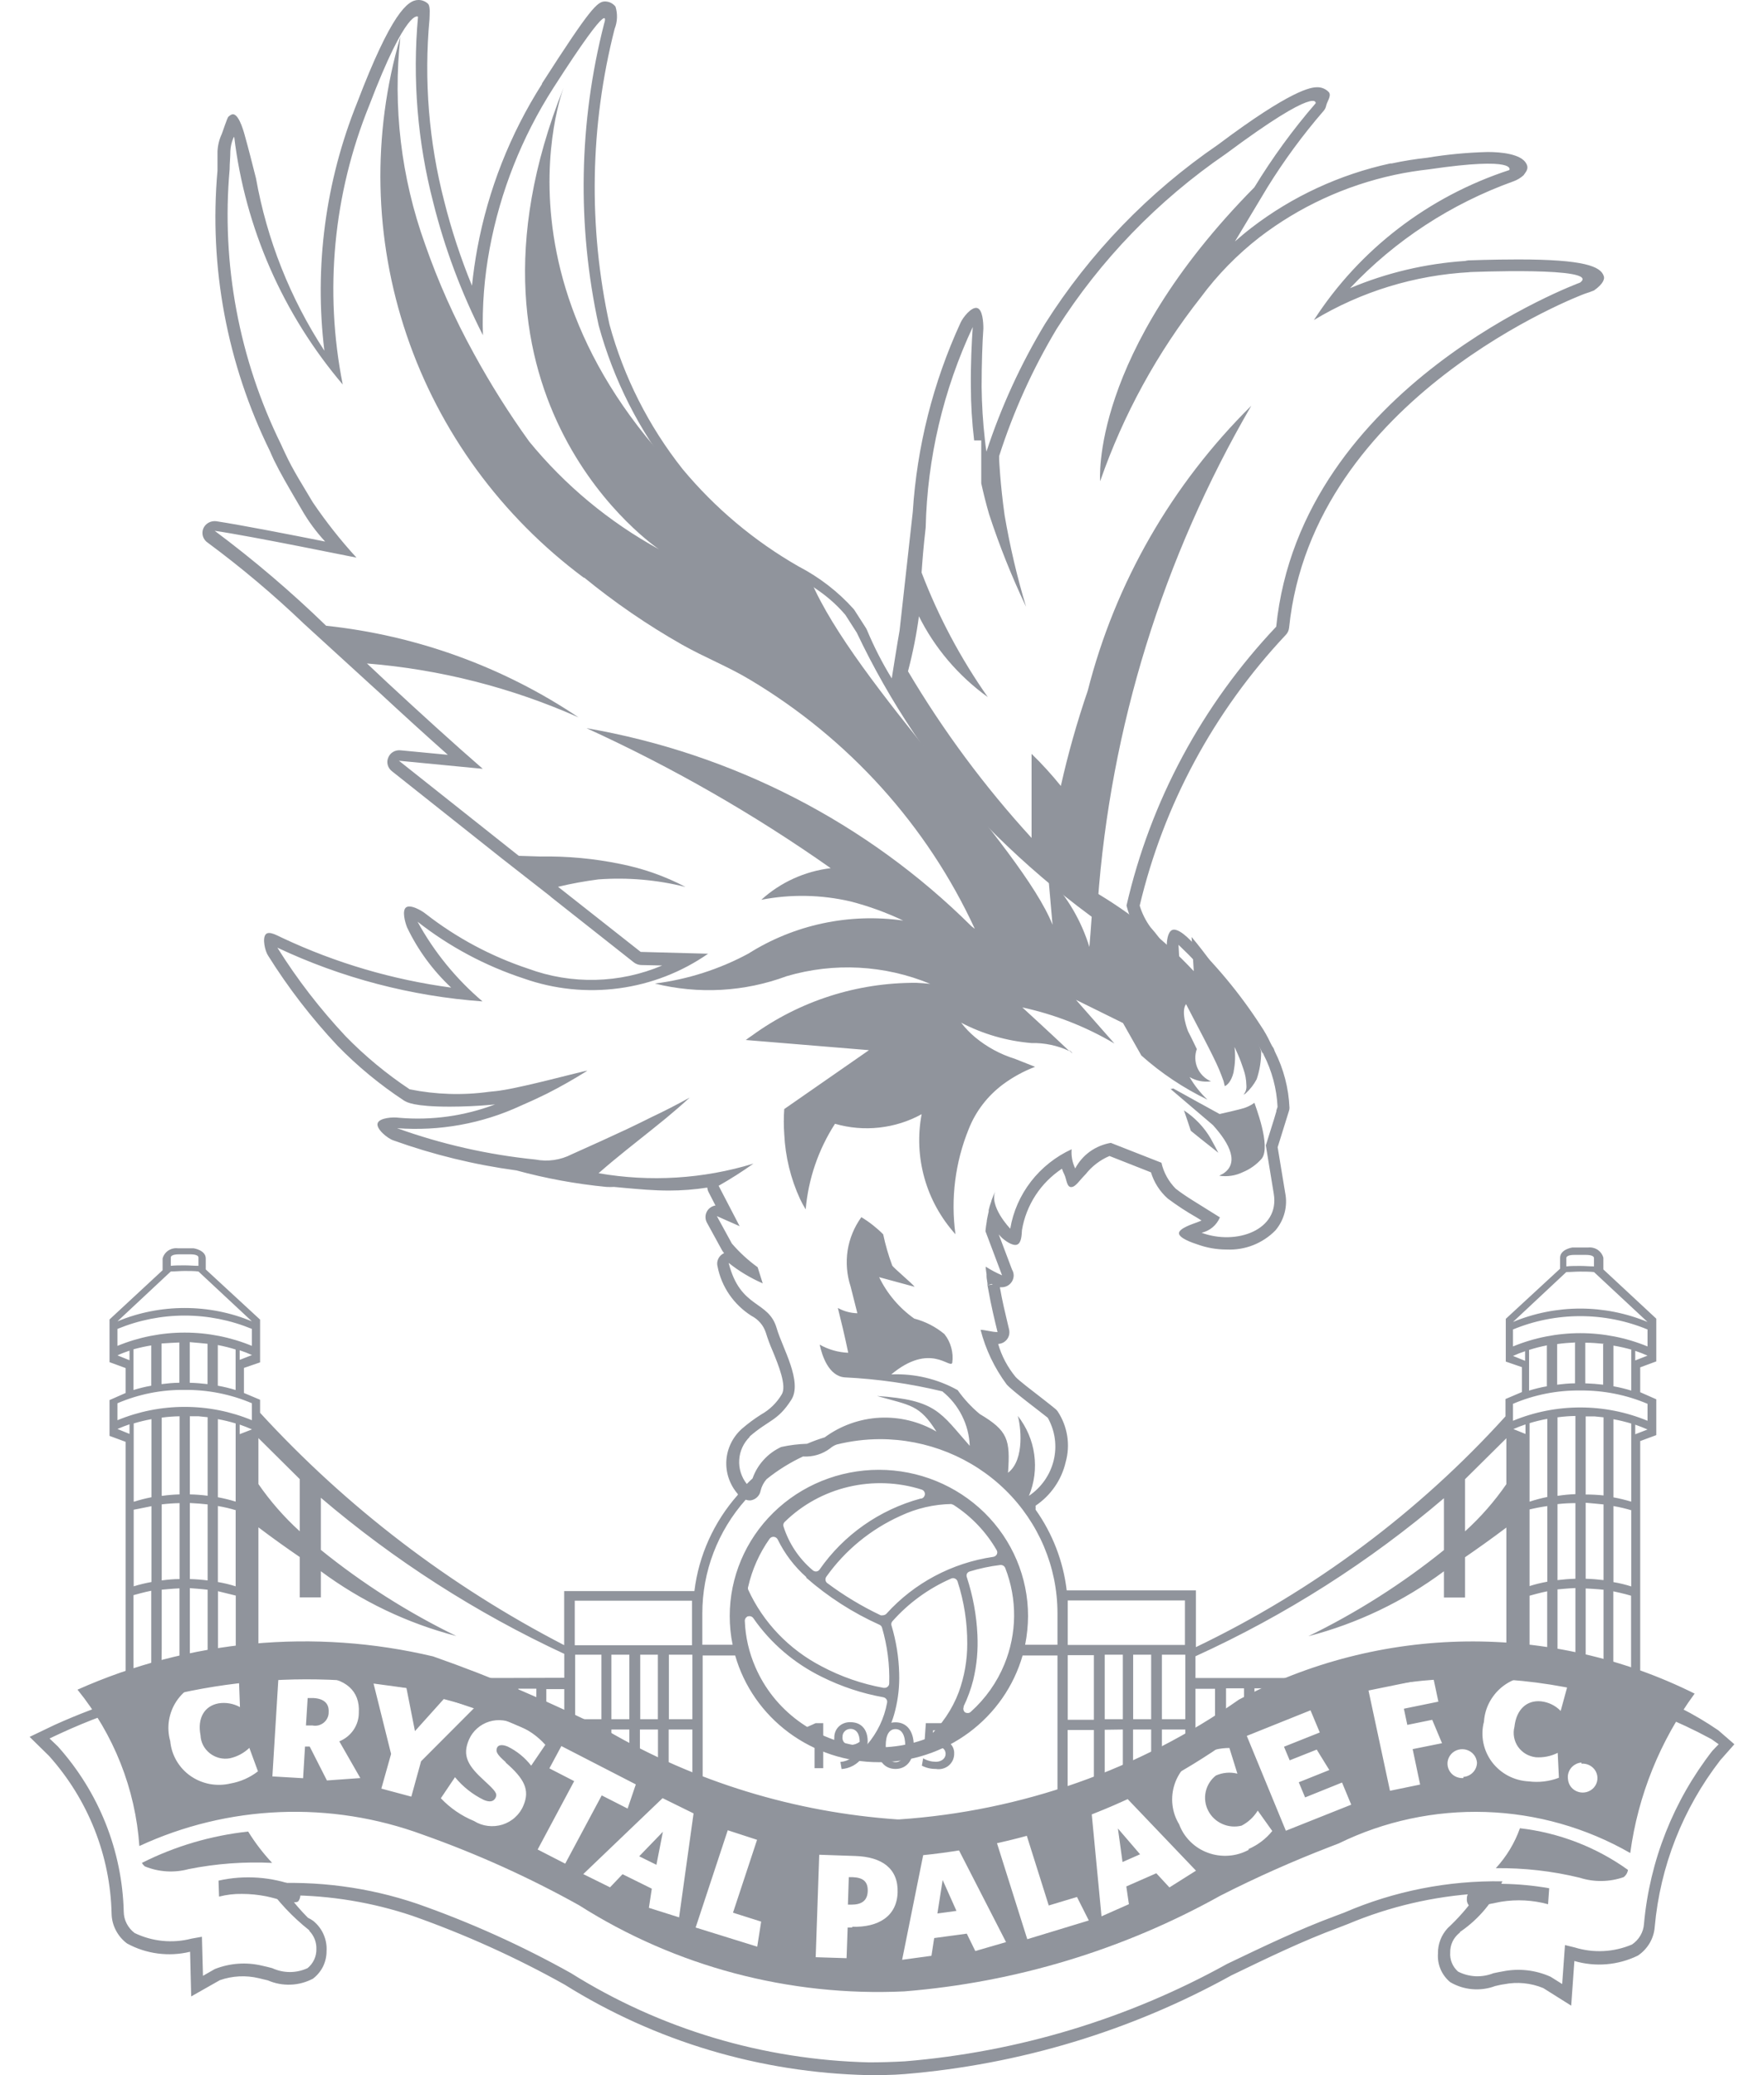 <svg width="34" height="40" viewBox="0 0 34 40" fill="none" xmlns="http://www.w3.org/2000/svg">
<path d="M16.345 33.766C16.42 33.766 16.494 33.745 16.557 33.703C16.528 33.775 16.479 33.838 16.416 33.884C16.352 33.93 16.276 33.957 16.198 33.963L16.221 34.1C16.358 34.09 16.486 34.029 16.579 33.93C16.673 33.831 16.724 33.701 16.724 33.566C16.724 33.325 16.589 33.197 16.395 33.197C16.354 33.195 16.313 33.201 16.274 33.215C16.235 33.229 16.2 33.25 16.17 33.278C16.14 33.306 16.117 33.34 16.102 33.378C16.087 33.416 16.079 33.456 16.081 33.496C16.076 33.532 16.08 33.568 16.092 33.602C16.103 33.635 16.123 33.666 16.148 33.692C16.173 33.718 16.204 33.738 16.238 33.75C16.272 33.763 16.308 33.769 16.345 33.766ZM16.393 33.326C16.499 33.326 16.57 33.415 16.57 33.574C16.52 33.614 16.458 33.635 16.393 33.635C16.372 33.637 16.351 33.635 16.331 33.629C16.311 33.622 16.293 33.611 16.279 33.596C16.264 33.582 16.252 33.564 16.245 33.544C16.239 33.525 16.236 33.504 16.239 33.483C16.238 33.463 16.241 33.442 16.248 33.423C16.255 33.404 16.267 33.386 16.281 33.372C16.296 33.357 16.313 33.345 16.333 33.337C16.352 33.33 16.372 33.326 16.393 33.326Z" fill="#90949C"/>
<path d="M15.7 33.377V34.083H15.867V33.216H15.72L15.501 33.314L15.52 33.443L15.7 33.377Z" fill="#90949C"/>
<path d="M17.26 34.098C17.469 34.098 17.612 33.938 17.612 33.648C17.612 33.358 17.469 33.199 17.26 33.199C17.051 33.199 16.908 33.362 16.908 33.648C16.908 33.934 17.047 34.098 17.26 34.098ZM17.26 33.33C17.379 33.33 17.448 33.443 17.448 33.648C17.448 33.853 17.384 33.967 17.26 33.967C17.136 33.967 17.072 33.855 17.072 33.648C17.072 33.441 17.14 33.33 17.26 33.33Z" fill="#90949C"/>
<path d="M18.391 33.801C18.393 33.764 18.386 33.727 18.372 33.693C18.358 33.659 18.336 33.629 18.309 33.604C18.281 33.579 18.248 33.56 18.212 33.549C18.176 33.538 18.139 33.534 18.102 33.539C18.057 33.538 18.011 33.544 17.968 33.555L17.985 33.354H18.361L18.339 33.216H17.845L17.813 33.672L17.926 33.696C17.97 33.678 18.017 33.669 18.064 33.67C18.168 33.67 18.226 33.724 18.226 33.809C18.226 33.893 18.149 33.96 18.038 33.96C17.951 33.959 17.867 33.937 17.793 33.893L17.768 34.035C17.851 34.078 17.943 34.099 18.036 34.098C18.08 34.106 18.125 34.104 18.168 34.093C18.211 34.082 18.252 34.061 18.286 34.033C18.32 34.004 18.346 33.969 18.365 33.929C18.383 33.889 18.392 33.845 18.391 33.801Z" fill="#90949C"/>
<path d="M23.911 21.378C23.882 21.387 23.682 21.435 23.507 21.474L23.32 21.371L23.146 21.275L23.117 21.26L22.727 21.044L22.613 20.981L22.583 20.99H22.56L22.571 20.999L22.613 21.035L23.379 21.688C23.712 22.057 23.888 22.427 23.568 22.628L23.539 22.642L23.5 22.663C23.655 22.687 23.815 22.663 23.956 22.594C24.096 22.536 24.22 22.447 24.319 22.334C24.507 22.092 24.181 21.284 24.179 21.258C24.099 21.315 24.008 21.356 23.911 21.378Z" fill="#90949C"/>
<path d="M22.82 21.404L22.89 21.609L22.903 21.648L22.952 21.797L23.151 21.958L23.428 22.177L23.483 22.221C23.483 22.221 23.359 21.985 23.336 21.947C23.209 21.729 23.032 21.544 22.82 21.404Z" fill="#90949C"/>
<path d="M20.602 20.241L20.668 20.305C20.668 20.305 20.658 20.27 20.602 20.241Z" fill="#90949C"/>
<path d="M15.529 23.312C15.58 22.726 15.773 22.16 16.094 21.662C16.371 21.742 16.661 21.767 16.948 21.735C17.235 21.703 17.513 21.616 17.764 21.477C17.687 21.886 17.705 22.307 17.818 22.708C17.93 23.11 18.136 23.48 18.416 23.792C18.322 23.105 18.41 22.406 18.672 21.762C18.806 21.422 19.035 21.124 19.331 20.903C19.52 20.763 19.729 20.648 19.951 20.564L19.559 20.409C19.279 20.322 19.02 20.181 18.796 19.995C18.695 19.911 18.604 19.816 18.525 19.713C18.945 19.933 19.406 20.066 19.881 20.106C20.133 20.1 20.382 20.153 20.609 20.259C20.317 19.98 19.705 19.419 19.705 19.419C20.331 19.555 20.931 19.79 21.48 20.115L20.739 19.273L21.645 19.72L21.999 20.346C22.381 20.687 22.81 20.973 23.273 21.197C23.137 21.069 23.021 20.922 22.928 20.761C23.052 20.834 23.198 20.863 23.341 20.844C23.224 20.794 23.131 20.701 23.08 20.586C23.03 20.471 23.025 20.34 23.068 20.222C23.068 20.222 22.95 19.975 22.899 19.879C22.899 19.879 22.749 19.51 22.86 19.355C22.991 19.613 23.389 20.351 23.498 20.617C23.528 20.691 23.558 20.765 23.584 20.841L23.607 20.937C23.634 20.926 23.729 20.87 23.778 20.663V20.652C23.808 20.497 23.814 20.338 23.794 20.181C23.794 20.181 23.822 20.239 23.859 20.324C23.9 20.417 23.936 20.513 23.967 20.61C24.002 20.708 24.021 20.812 24.023 20.916C24.027 20.949 24.024 20.982 24.015 21.014C24.005 21.046 23.99 21.075 23.968 21.101C23.982 21.095 23.995 21.088 24.006 21.079C24.094 21 24.167 20.907 24.221 20.804C24.28 20.632 24.309 20.451 24.308 20.27C24.295 20.22 24.275 20.171 24.256 20.119C23.922 19.38 23.489 18.687 22.967 18.061L22.982 18.269L23.009 18.72C22.445 18.117 21.794 17.598 21.078 17.178C21.052 17.485 21.025 17.948 20.997 18.253C20.842 17.749 20.572 17.288 20.206 16.903C20.233 17.212 20.26 17.52 20.287 17.826C19.686 16.312 16.465 13.171 15.629 11.196C15.591 11.109 15.503 11.111 15.382 11.031C9.095 6.804 10.767 1.951 10.863 1.691C8.445 7.747 12.701 10.588 12.701 10.588C11.739 10.06 10.89 9.355 10.2 8.511C9.809 7.968 9.453 7.401 9.133 6.815C8.76 6.138 8.445 5.432 8.191 4.703C7.731 3.423 7.569 2.058 7.717 0.709C7.165 2.595 7.207 4.6 7.839 6.462C8.471 8.324 9.662 9.954 11.257 11.14V11.131C11.846 11.613 12.476 12.046 13.14 12.423C13.569 12.667 14.033 12.848 14.458 13.104C16.361 14.241 17.87 15.913 18.789 17.904L18.726 17.856C16.716 15.858 14.122 14.524 11.304 14.036C12.955 14.79 14.531 15.693 16.011 16.735C15.511 16.795 15.043 17.008 14.674 17.344C15.243 17.234 15.829 17.245 16.393 17.376C16.743 17.466 17.083 17.59 17.409 17.745C16.368 17.597 15.308 17.823 14.424 18.382C13.866 18.683 13.254 18.879 12.622 18.959C13.464 19.168 14.351 19.119 15.162 18.817C16.074 18.548 17.053 18.601 17.93 18.965C17.841 18.956 17.754 18.949 17.666 18.945C16.524 18.937 15.411 19.294 14.494 19.962C14.454 19.989 14.413 20.017 14.375 20.047L16.749 20.243L15.116 21.378C15.104 21.538 15.104 21.699 15.116 21.86C15.136 22.292 15.239 22.717 15.42 23.111C15.453 23.18 15.489 23.247 15.529 23.312Z" fill="#90949C"/>
<path d="M28.365 36.43L28.337 36.452C28.316 36.469 28.301 36.491 28.29 36.515C28.279 36.539 28.273 36.566 28.273 36.592C28.267 36.64 28.28 36.688 28.309 36.727C28.369 36.775 28.574 36.727 28.725 36.699C28.794 36.684 28.865 36.67 28.931 36.658C29.233 36.609 29.543 36.625 29.838 36.706L29.86 36.398C29.566 36.346 29.268 36.318 28.968 36.313C28.76 36.297 28.551 36.337 28.365 36.43Z" fill="#90949C"/>
<path d="M4.212 36.251L4.222 36.559C4.367 36.522 4.515 36.504 4.665 36.507C4.821 36.507 4.977 36.523 5.13 36.553C5.196 36.566 5.265 36.585 5.333 36.603C5.482 36.642 5.685 36.697 5.748 36.651C5.777 36.613 5.792 36.565 5.789 36.517C5.792 36.487 5.787 36.458 5.775 36.43C5.763 36.403 5.745 36.38 5.721 36.361C5.241 36.177 4.715 36.138 4.212 36.251Z" fill="#90949C"/>
<path d="M28.831 36.011C29.376 36.005 29.919 36.066 30.448 36.195C30.723 36.283 31.021 36.279 31.294 36.184C31.34 36.15 31.37 36.1 31.378 36.044C30.766 35.605 30.049 35.328 29.296 35.241C29.195 35.526 29.037 35.787 28.831 36.011Z" fill="#90949C"/>
<path d="M2.735 35.909C2.75 35.935 2.769 35.958 2.793 35.977C3.06 36.086 3.356 36.104 3.635 36.029C4.164 35.923 4.705 35.883 5.245 35.909C5.071 35.723 4.917 35.521 4.783 35.305C4.069 35.382 3.374 35.587 2.735 35.909Z" fill="#90949C"/>
<path d="M33.12 33.354C32.655 33.035 32.149 32.779 31.614 32.594V27.778L31.924 27.663V26.973L31.614 26.836V26.357L31.924 26.242V25.419L30.904 24.47V24.245C30.887 24.182 30.848 24.128 30.794 24.091C30.739 24.055 30.673 24.039 30.608 24.047H30.305C30.305 24.047 30.07 24.081 30.07 24.245V24.455L29.023 25.422V26.246L29.334 26.353V26.833L29.017 26.968V27.302C27.343 29.151 25.316 30.663 23.05 31.75V30.656H20.56C20.494 30.097 20.288 29.562 19.96 29.1C19.962 29.075 19.962 29.049 19.96 29.024C20.254 28.825 20.461 28.526 20.54 28.184C20.586 28.02 20.596 27.849 20.57 27.681C20.543 27.513 20.482 27.352 20.388 27.209C20.377 27.193 20.364 27.178 20.35 27.165C20.308 27.128 20.203 27.047 20.081 26.951C19.913 26.822 19.632 26.606 19.576 26.543C19.421 26.355 19.306 26.139 19.239 25.906C19.273 25.904 19.305 25.895 19.335 25.88C19.364 25.864 19.39 25.843 19.41 25.816C19.43 25.79 19.444 25.759 19.451 25.727C19.457 25.695 19.457 25.661 19.45 25.629L19.419 25.498C19.372 25.299 19.317 25.074 19.274 24.824V24.813H19.306C19.347 24.813 19.387 24.803 19.422 24.783C19.457 24.763 19.486 24.734 19.507 24.699C19.527 24.664 19.538 24.625 19.538 24.585C19.538 24.545 19.526 24.506 19.506 24.472L19.25 23.794L19.299 23.848C19.363 23.911 19.516 24.023 19.602 23.992C19.689 23.961 19.691 23.807 19.698 23.709C19.738 23.472 19.827 23.244 19.959 23.041C20.091 22.838 20.265 22.663 20.468 22.528C20.481 22.567 20.497 22.604 20.515 22.641C20.555 22.716 20.558 22.882 20.645 22.882C20.732 22.882 20.798 22.761 20.926 22.633C21.047 22.48 21.204 22.359 21.385 22.283L22.184 22.598C22.243 22.792 22.354 22.966 22.506 23.102C22.686 23.237 22.874 23.36 23.07 23.471L23.159 23.527C23.132 23.539 23.105 23.55 23.078 23.56C22.987 23.593 22.724 23.678 22.724 23.772C22.724 23.866 22.984 23.957 23.076 23.986C23.257 24.052 23.448 24.086 23.641 24.086C23.816 24.094 23.99 24.066 24.153 24.002C24.315 23.938 24.462 23.841 24.583 23.717C24.667 23.618 24.728 23.501 24.76 23.376C24.793 23.251 24.797 23.12 24.771 22.993C24.737 22.788 24.654 22.279 24.626 22.114L24.842 21.42C24.85 21.399 24.854 21.377 24.854 21.354C24.838 20.975 24.741 20.603 24.569 20.263L24.56 20.237C24.552 20.211 24.538 20.187 24.52 20.165L24.49 20.108C24.436 19.992 24.374 19.88 24.302 19.774C23.899 19.15 23.422 18.576 22.88 18.063C22.81 18 22.675 17.889 22.59 17.928C22.506 17.967 22.485 18.15 22.49 18.242V18.292C22.397 18.144 22.291 18.003 22.174 17.872C22.082 17.746 22.012 17.606 21.967 17.457C22.429 15.51 23.398 13.713 24.779 12.242C24.817 12.205 24.84 12.156 24.846 12.104C25.302 7.642 30.495 5.678 30.552 5.66C30.61 5.642 30.667 5.622 30.723 5.599C30.911 5.468 30.932 5.366 30.911 5.32C30.851 5.136 30.535 5.001 29.264 5.001C28.767 5.001 28.305 5.019 28.299 5.019C28.279 5.021 28.26 5.025 28.241 5.03C27.476 5.081 26.725 5.258 26.021 5.555C26.891 4.631 27.973 3.925 29.177 3.493C29.247 3.467 29.311 3.428 29.366 3.378C29.407 3.314 29.476 3.256 29.418 3.153C29.32 2.968 28.934 2.93 28.676 2.93C28.286 2.94 27.897 2.976 27.512 3.04C27.281 3.065 27.051 3.102 26.823 3.151H26.795C25.819 3.364 24.904 3.788 24.118 4.393C24.01 4.476 23.905 4.565 23.803 4.654L24.427 3.614C24.748 3.095 25.11 2.602 25.511 2.138C25.537 2.109 25.555 2.073 25.562 2.034C25.577 1.961 25.665 1.85 25.616 1.781C25.588 1.749 25.552 1.723 25.512 1.706C25.472 1.689 25.428 1.68 25.385 1.682C25.273 1.682 24.901 1.719 23.476 2.789C22.137 3.706 21.003 4.881 20.143 6.241C19.674 7.019 19.295 7.846 19.013 8.706C19.002 8.628 18.99 8.551 18.983 8.475C18.945 8.138 18.924 7.799 18.92 7.46C18.92 7.004 18.935 6.594 18.954 6.332C18.954 6.221 18.941 5.963 18.832 5.937C18.723 5.911 18.557 6.121 18.512 6.225C17.984 7.375 17.673 8.61 17.593 9.869L17.339 12.154C17.309 12.312 17.188 13.077 17.188 13.077C17.004 12.778 16.845 12.466 16.71 12.143L16.692 12.108L16.471 11.764L16.451 11.737C16.152 11.404 15.793 11.127 15.393 10.919C14.54 10.431 13.784 9.796 13.159 9.045C12.503 8.217 12.023 7.268 11.747 6.254C11.337 4.373 11.37 2.424 11.846 0.558C11.901 0.42 11.907 0.269 11.863 0.127C11.839 0.097 11.81 0.073 11.775 0.055C11.741 0.038 11.702 0.029 11.663 0.028C11.514 0.028 11.379 0.155 10.447 1.608V1.619C9.831 2.587 9.409 3.661 9.201 4.783C9.156 5.025 9.122 5.267 9.097 5.507C8.88 4.977 8.701 4.433 8.562 3.879C8.266 2.734 8.17 1.548 8.278 0.371C8.278 0.303 8.3 0.12 8.249 0.072C8.225 0.049 8.195 0.03 8.163 0.018C8.131 0.005 8.097 -0.001 8.062 7.60261e-05C7.857 7.60261e-05 7.54 0.26 6.883 1.981C6.273 3.498 6.055 5.14 6.252 6.76C5.592 5.749 5.145 4.62 4.934 3.437C4.862 3.153 4.792 2.874 4.717 2.607C4.681 2.474 4.582 2.149 4.458 2.21L4.433 2.225L4.42 2.236L4.403 2.248C4.378 2.272 4.288 2.555 4.273 2.586C4.224 2.692 4.197 2.806 4.192 2.922V2.944C4.192 2.996 4.192 3.05 4.192 3.103C4.192 3.157 4.192 3.221 4.192 3.288C4.026 5.148 4.377 7.018 5.205 8.7L5.231 8.761L5.279 8.866C5.407 9.128 5.55 9.368 5.687 9.605C5.732 9.682 5.777 9.756 5.82 9.832C5.945 10.05 6.096 10.254 6.267 10.439C5.61 10.308 4.636 10.118 4.167 10.047C4.115 10.041 4.063 10.051 4.017 10.077C3.972 10.103 3.936 10.143 3.917 10.191C3.898 10.24 3.897 10.294 3.913 10.343C3.93 10.392 3.963 10.435 4.007 10.463C4.659 10.946 5.279 11.469 5.863 12.028L7.191 13.241L7.314 13.352C7.747 13.754 8.199 14.166 8.632 14.55L7.721 14.463C7.671 14.458 7.621 14.468 7.578 14.493C7.535 14.518 7.502 14.556 7.484 14.602C7.464 14.647 7.46 14.697 7.473 14.744C7.485 14.791 7.513 14.833 7.552 14.864L9.675 16.549L10.603 17.274L10.623 17.293L12.218 18.552C12.257 18.582 12.305 18.599 12.355 18.602L12.763 18.611C11.942 18.959 11.017 18.981 10.18 18.672C9.464 18.434 8.796 18.076 8.204 17.614C8.123 17.549 7.913 17.43 7.828 17.49C7.744 17.551 7.807 17.78 7.847 17.878C8.054 18.313 8.343 18.706 8.696 19.037C7.572 18.886 6.479 18.565 5.455 18.085C5.359 18.044 5.188 17.934 5.121 18.011C5.053 18.089 5.109 18.331 5.164 18.415C5.553 19.038 6.002 19.621 6.506 20.158C6.893 20.555 7.324 20.91 7.789 21.216C7.842 21.247 7.977 21.332 8.67 21.332C8.928 21.332 9.214 21.319 9.455 21.297L9.543 21.288C8.954 21.512 8.32 21.601 7.69 21.546C7.574 21.529 7.314 21.546 7.279 21.651C7.243 21.756 7.466 21.945 7.585 21.983C8.351 22.258 9.146 22.452 9.954 22.561C10.522 22.716 11.102 22.822 11.688 22.879C11.737 22.882 11.786 22.882 11.835 22.879L12.024 22.897C12.319 22.923 12.588 22.949 12.895 22.949C13.142 22.949 13.388 22.93 13.632 22.892C13.635 22.922 13.643 22.951 13.657 22.978L13.79 23.237C13.754 23.243 13.719 23.257 13.69 23.279C13.66 23.3 13.637 23.328 13.621 23.361C13.605 23.393 13.597 23.429 13.598 23.465C13.599 23.501 13.608 23.536 13.625 23.567L13.914 24.095L13.936 24.13L13.957 24.154L13.921 24.175C13.883 24.201 13.853 24.238 13.837 24.282C13.82 24.325 13.819 24.372 13.831 24.416C13.869 24.609 13.946 24.792 14.058 24.955C14.17 25.117 14.314 25.256 14.482 25.363C14.548 25.397 14.607 25.443 14.655 25.499C14.703 25.554 14.738 25.619 14.761 25.688C14.798 25.809 14.842 25.927 14.893 26.043C15.004 26.312 15.17 26.72 15.066 26.881C14.971 27.04 14.836 27.173 14.672 27.265C14.54 27.348 14.415 27.441 14.296 27.544C14.121 27.703 14.014 27.922 14 28.156C13.986 28.39 14.066 28.621 14.221 28.799V28.815C13.759 29.337 13.467 29.984 13.384 30.67H10.874V31.712C8.666 30.57 6.682 29.054 5.013 27.233V26.982L4.702 26.851V26.84V26.368L5.013 26.261V25.437L3.966 24.47V24.259C3.966 24.095 3.731 24.062 3.731 24.062H3.429C3.364 24.054 3.298 24.07 3.243 24.106C3.189 24.142 3.15 24.197 3.134 24.259V24.485L2.111 25.434V26.257L2.422 26.371V26.851L2.111 26.988V27.678L2.422 27.793V32.729C1.955 32.874 1.498 33.048 1.053 33.249L0.571 33.48L0.947 33.849C1.7 34.692 2.126 35.768 2.151 36.888C2.153 36.999 2.181 37.109 2.233 37.208C2.284 37.307 2.357 37.394 2.448 37.462C2.818 37.665 3.253 37.722 3.664 37.622L3.685 38.483L4.237 38.17C4.479 38.085 4.741 38.072 4.99 38.132L5.164 38.174C5.302 38.234 5.451 38.262 5.602 38.256C5.752 38.251 5.899 38.211 6.032 38.141C6.115 38.078 6.181 37.997 6.227 37.905C6.272 37.812 6.295 37.71 6.294 37.608C6.301 37.498 6.281 37.389 6.237 37.288C6.193 37.187 6.125 37.099 6.039 37.028C6.007 37.005 5.972 36.984 5.935 36.967C5.8 36.831 5.675 36.686 5.559 36.533C6.373 36.537 7.181 36.671 7.951 36.93C8.965 37.288 9.945 37.731 10.882 38.255C12.632 39.35 14.655 39.954 16.731 40C16.959 40 17.192 40 17.435 39.98C19.65 39.797 21.798 39.149 23.733 38.078C24.439 37.737 25.108 37.412 25.805 37.155L25.981 37.087C26.778 36.752 27.628 36.553 28.493 36.5C28.48 36.511 28.463 36.52 28.455 36.535C28.294 36.764 28.11 36.975 27.904 37.166C27.78 37.299 27.713 37.474 27.716 37.654C27.708 37.758 27.725 37.862 27.766 37.959C27.807 38.055 27.87 38.14 27.952 38.208C28.081 38.284 28.225 38.33 28.375 38.343C28.526 38.356 28.677 38.336 28.818 38.283C28.876 38.27 28.936 38.255 28.992 38.248C29.245 38.198 29.508 38.224 29.745 38.322L30.284 38.661L30.345 37.8C30.751 37.919 31.189 37.882 31.569 37.696C31.662 37.634 31.739 37.552 31.796 37.456C31.852 37.36 31.886 37.253 31.894 37.142C31.998 35.976 32.436 34.863 33.157 33.93L33.429 33.622L33.12 33.354ZM10.336 33.033V33.188C10.223 33.137 10.105 33.091 9.99 33.041V32.551H10.338L10.336 33.033ZM9.784 32.956C9.432 32.812 9.071 32.672 8.698 32.544H9.784V32.956ZM11.592 33.14H11.086V31.896H11.592V33.14ZM12.682 33.338V34.279L12.334 34.115V33.338H12.682ZM12.34 33.14V31.896H12.68V33.14H12.34ZM13.345 33.14H12.892V31.896H13.345V33.14ZM13.345 33.338V33.72V34.58L12.888 34.372V33.338H13.345ZM12.13 33.14H11.784V31.896H12.13V33.14ZM12.13 33.338V34.017L11.927 33.921L11.784 33.853V33.338H12.13ZM21.642 33.338V34.462C21.525 34.519 21.408 34.582 21.293 34.636V33.343L21.642 33.338ZM21.293 33.14V31.896H21.642V33.14H21.293ZM22.395 33.727V33.338H22.846V33.807C22.692 33.897 22.543 33.978 22.393 34.063L22.395 33.727ZM22.395 33.14V31.896H22.846V33.14H22.395ZM22.188 33.14H21.841V31.896H22.188V33.14ZM22.188 33.338V34.18L21.839 34.364V33.338H22.188ZM23.631 33.066V32.544H23.978V33.137C23.854 33.201 23.741 33.266 23.634 33.321L23.631 33.066ZM24.179 33.044V32.544H25.568C25.092 32.676 24.629 32.846 24.182 33.054L24.179 33.044ZM29.17 27.547C29.243 27.514 29.322 27.484 29.403 27.457V27.641L29.17 27.547ZM29.823 29.024V30.489C29.707 30.51 29.593 30.537 29.481 30.573V29.096C29.594 29.069 29.709 29.047 29.824 29.031L29.823 29.024ZM29.481 28.939V27.433C29.593 27.398 29.707 27.371 29.823 27.35V28.856C29.707 28.879 29.594 28.909 29.482 28.946L29.481 28.939ZM29.481 32.051V30.759C29.481 30.759 29.702 30.696 29.821 30.674V32.19C29.708 32.177 29.594 32.167 29.481 32.16C29.484 32.077 29.482 32.059 29.482 32.059L29.481 32.051ZM30.365 28.967V30.432C30.25 30.435 30.135 30.444 30.02 30.458V28.993C30.135 28.98 30.251 28.974 30.367 28.974L30.365 28.967ZM30.02 28.826V27.32C30.134 27.305 30.25 27.296 30.365 27.294V28.801C30.25 28.805 30.136 28.816 30.022 28.834L30.02 28.826ZM30.02 31.854V30.637C30.02 30.637 30.246 30.615 30.365 30.611V31.854V32.264C30.248 32.243 30.131 32.223 30.013 32.206C30.02 32.073 30.022 31.861 30.022 31.861L30.02 31.854ZM30.907 28.993V30.458C30.793 30.444 30.678 30.435 30.563 30.432V28.967C30.683 28.978 30.796 28.987 30.917 29L30.907 28.993ZM30.563 28.808V27.302H30.73L30.907 27.32V28.826C30.794 28.814 30.679 28.808 30.565 28.808H30.563ZM30.907 30.645V32.386C30.793 32.358 30.678 32.328 30.563 32.304V30.619C30.563 30.619 30.798 30.63 30.917 30.645H30.907ZM31.096 32.435C31.096 32.236 31.096 31.802 31.096 31.802V30.674C31.096 30.674 31.329 30.724 31.438 30.759V32.539C31.334 32.502 31.22 32.468 31.105 32.435H31.096ZM31.441 28.946C31.328 28.912 31.214 28.884 31.098 28.863V27.357C31.214 27.378 31.328 27.406 31.441 27.44V28.946ZM31.441 29.114V30.58C31.329 30.544 31.214 30.516 31.098 30.497V29.031C31.217 29.051 31.335 29.079 31.45 29.114H31.441ZM31.518 27.647V27.462C31.599 27.49 31.68 27.521 31.755 27.555L31.518 27.647ZM31.518 26.224V26.039C31.599 26.066 31.678 26.096 31.755 26.131L31.518 26.224ZM30.19 24.252C30.19 24.189 30.32 24.189 30.356 24.189H30.555C30.591 24.189 30.723 24.189 30.723 24.252V24.411C30.636 24.411 30.547 24.402 30.457 24.402C30.367 24.402 30.27 24.402 30.19 24.411V24.252ZM30.19 24.52C30.277 24.52 30.367 24.511 30.457 24.511C30.547 24.511 30.636 24.511 30.723 24.52L31.755 25.482C31.345 25.312 30.904 25.224 30.459 25.224C30.014 25.224 29.572 25.312 29.162 25.482L30.19 24.52ZM29.162 25.627C29.572 25.457 30.014 25.37 30.459 25.37C30.904 25.37 31.345 25.457 31.755 25.627V25.954C31.345 25.785 30.904 25.698 30.459 25.698C30.014 25.698 29.572 25.785 29.162 25.954V25.627ZM31.441 26.021V26.805C31.328 26.77 31.214 26.742 31.098 26.722V25.938C31.217 25.957 31.334 25.984 31.45 26.017L31.441 26.021ZM30.9 25.908V26.691C30.787 26.678 30.674 26.669 30.555 26.665V25.882C30.683 25.882 30.796 25.892 30.917 25.904L30.9 25.908ZM30.358 25.88V26.665C30.239 26.665 30.124 26.678 30.013 26.691V25.908C30.13 25.892 30.248 25.882 30.367 25.877L30.358 25.88ZM29.815 25.938V26.722C29.699 26.742 29.584 26.77 29.472 26.805V26.021C29.588 25.984 29.705 25.954 29.824 25.932L29.815 25.938ZM29.162 26.137C29.238 26.102 29.316 26.072 29.395 26.046V26.231L29.162 26.137ZM29.162 27.06C29.57 26.885 30.012 26.798 30.457 26.803C30.903 26.799 31.346 26.886 31.755 27.06V27.387C31.345 27.217 30.904 27.13 30.459 27.13C30.014 27.13 29.572 27.217 29.162 27.387V27.06ZM28.238 29.131V28.513L29.034 27.724V28.609C28.805 28.941 28.538 29.246 28.238 29.518V29.131ZM27.831 28.872V29.879C27.027 30.528 26.15 31.085 25.217 31.54C26.163 31.294 27.052 30.869 27.831 30.288V30.794H28.238V30.017C28.488 29.845 28.753 29.657 29.034 29.445V32.136C28.17 32.11 27.306 32.179 26.459 32.345H23.042V31.926C24.78 31.134 26.395 30.106 27.84 28.872H27.831ZM23.042 32.553H23.419V33.462L23.042 33.692V32.553ZM20.58 30.85H22.839V31.708H20.58V30.85ZM20.58 31.905H21.084V33.15H20.58V31.905ZM20.58 33.347H21.084V34.733C20.917 34.809 20.745 34.881 20.578 34.947V33.347H20.58ZM17.704 11.864C18.011 12.487 18.47 13.027 19.039 13.437C18.515 12.691 18.087 11.885 17.763 11.037C17.778 10.808 17.8 10.535 17.842 10.169C17.872 8.834 18.181 7.518 18.749 6.304C18.729 6.598 18.708 7.004 18.713 7.452C18.713 7.792 18.734 8.131 18.776 8.49H18.913V9.317C18.954 9.501 19.003 9.704 19.065 9.915C19.264 10.523 19.502 11.118 19.777 11.696C19.602 11.117 19.465 10.527 19.363 9.931C19.277 9.318 19.258 8.859 19.258 8.859V8.79C19.532 7.935 19.903 7.114 20.366 6.341C21.209 5.01 22.32 3.862 23.629 2.965C25.43 1.625 25.359 1.99 25.359 1.99C24.92 2.497 24.525 3.04 24.177 3.611C20.995 6.834 21.205 9.276 21.205 9.276C21.649 7.997 22.304 6.799 23.146 5.73C23.467 5.296 23.847 4.908 24.276 4.574C25.041 3.987 25.93 3.576 26.88 3.371C27.099 3.324 27.321 3.289 27.544 3.264C29.267 3.011 29.091 3.278 29.091 3.278C27.533 3.787 26.203 4.809 25.325 6.169C26.235 5.62 27.27 5.303 28.337 5.246H28.299C28.299 5.246 30.892 5.134 30.453 5.448C30.453 5.448 25.074 7.421 24.598 12.08C23.169 13.591 22.174 15.446 21.713 17.455C21.761 17.651 21.846 17.835 21.963 18C21.738 17.845 21.464 17.64 21.159 17.385C21.402 14.02 22.414 10.752 24.118 7.821C22.582 9.341 21.494 11.238 20.966 13.313C20.76 13.916 20.586 14.529 20.447 15.15C20.272 14.933 20.084 14.726 19.883 14.531V16.152C18.979 15.164 18.181 14.088 17.501 12.94C17.594 12.586 17.666 12.227 17.714 11.864H17.704ZM14.443 27.695C14.819 27.366 14.987 27.396 15.251 26.984C15.475 26.635 15.078 25.976 14.972 25.609C14.816 25.055 14.271 25.24 14.044 24.343C14.244 24.503 14.465 24.635 14.701 24.738L14.603 24.427C14.419 24.294 14.253 24.141 14.106 23.97L13.817 23.442L14.256 23.636L13.851 22.857C14.082 22.726 14.306 22.583 14.522 22.43C13.556 22.725 12.533 22.788 11.537 22.615C11.914 22.284 12.256 22.024 12.569 21.771L12.836 21.555C12.991 21.426 13.142 21.297 13.292 21.158C13.033 21.3 12.8 21.42 12.572 21.527C12.408 21.61 12.245 21.688 12.082 21.766C11.76 21.917 11.425 22.069 11.018 22.251C10.803 22.362 10.557 22.397 10.319 22.351C9.408 22.259 8.512 22.056 7.653 21.747C8.472 21.808 9.293 21.659 10.035 21.315C10.206 21.241 10.374 21.164 10.538 21.083C10.813 20.944 11.075 20.793 11.316 20.642C11.351 20.617 10.686 20.8 10.134 20.924C9.969 20.961 9.816 20.994 9.692 21.013C9.617 21.027 9.524 21.037 9.424 21.046C8.916 21.116 8.4 21.099 7.897 20.998C7.45 20.701 7.037 20.359 6.664 19.977C6.17 19.45 5.728 18.878 5.346 18.267C6.586 18.852 7.928 19.204 9.3 19.303C8.791 18.87 8.367 18.35 8.048 17.767C8.66 18.247 9.353 18.618 10.097 18.862C10.684 19.069 11.314 19.134 11.933 19.05C12.551 18.967 13.139 18.738 13.648 18.384L12.349 18.349L10.892 17.201L10.756 17.094C11.013 17.032 11.273 16.985 11.535 16.951C12.099 16.91 12.666 16.959 13.213 17.097C12.82 16.89 12.397 16.741 11.959 16.654C11.451 16.549 10.933 16.501 10.414 16.51L9.999 16.497L7.689 14.664L9.295 14.819H9.304C8.739 14.328 8.101 13.747 7.466 13.158L7.073 12.789C8.483 12.903 9.862 13.255 11.151 13.828C9.703 12.855 8.031 12.248 6.286 12.062C5.611 11.407 4.894 10.796 4.138 10.232C4.861 10.337 6.837 10.745 6.871 10.749C6.563 10.413 6.281 10.055 6.026 9.678C5.849 9.376 5.649 9.071 5.493 8.731C5.467 8.68 5.444 8.624 5.419 8.571C4.607 6.921 4.264 5.087 4.426 3.262C4.426 3.146 4.44 3.029 4.44 2.913C4.444 2.827 4.463 2.742 4.497 2.662L4.514 2.636C4.725 4.393 5.452 6.052 6.606 7.412C6.247 5.608 6.424 3.742 7.116 2.034C7.846 0.122 8.057 0.323 8.057 0.323C7.948 1.523 8.047 2.733 8.35 3.901C8.571 4.786 8.892 5.645 9.308 6.461C9.291 5.901 9.335 5.341 9.438 4.79C9.643 3.692 10.059 2.642 10.664 1.697C11.867 -0.179 11.645 0.452 11.645 0.452C11.156 2.359 11.12 4.35 11.539 6.273C11.825 7.321 12.321 8.303 13 9.16C14.74 11.131 15.533 10.963 16.293 11.851L16.514 12.196C17.151 13.538 17.985 14.782 18.988 15.888C20.098 17.022 21.366 17.995 22.754 18.779L22.727 18.434L22.715 18.212C23.241 18.711 23.704 19.268 24.096 19.873C24.164 19.973 24.224 20.076 24.276 20.184L24.342 20.315V20.287L24.355 20.328C24.516 20.642 24.608 20.986 24.624 21.337L24.601 21.406V21.422L24.556 21.574L24.398 22.078C24.398 22.078 24.509 22.762 24.551 23.01C24.669 23.713 23.827 24.009 23.16 23.763C23.239 23.744 23.313 23.708 23.374 23.656C23.435 23.604 23.482 23.539 23.513 23.466C23.044 23.171 22.849 23.061 22.66 22.912C22.524 22.774 22.428 22.601 22.386 22.413L22.269 22.367L21.828 22.194L21.41 22.03C21.265 22.055 21.127 22.112 21.008 22.197C20.889 22.283 20.792 22.394 20.724 22.523C20.668 22.408 20.645 22.28 20.655 22.153C20.346 22.295 20.077 22.509 19.871 22.775C19.665 23.042 19.527 23.354 19.472 23.684C19.472 23.684 19.046 23.244 19.191 22.945C19.161 23.006 19.137 23.069 19.114 23.13L19.103 23.169C19.084 23.22 19.068 23.272 19.056 23.325V23.353C19.043 23.412 19.03 23.469 19.02 23.528V23.54C19.009 23.604 18.999 23.669 18.994 23.733L19.314 24.583C19.204 24.536 19.099 24.48 18.999 24.416C18.999 24.466 19.009 24.514 19.015 24.562V24.597C19.015 24.645 19.028 24.691 19.033 24.738V24.775L19.114 24.749L19.135 24.758L19.033 24.775L19.049 24.86C19.104 25.173 19.174 25.458 19.227 25.677C19.126 25.677 19.002 25.638 18.9 25.633C18.997 26.012 19.168 26.37 19.403 26.687C19.514 26.814 20.09 27.241 20.195 27.329C20.336 27.58 20.377 27.872 20.309 28.15C20.242 28.428 20.072 28.672 19.832 28.834C19.937 28.581 19.972 28.306 19.934 28.035C19.897 27.765 19.787 27.509 19.617 27.292C19.668 27.455 19.764 28.131 19.429 28.389C19.474 27.75 19.428 27.58 18.883 27.256C18.721 27.121 18.579 26.966 18.458 26.796C18.069 26.579 17.626 26.474 17.179 26.493C17.932 25.866 18.309 26.392 18.354 26.27C18.368 26.172 18.361 26.073 18.335 25.978C18.31 25.883 18.265 25.794 18.203 25.716C18.034 25.575 17.835 25.473 17.621 25.417C17.331 25.211 17.099 24.937 16.945 24.619L17.627 24.804C17.611 24.765 17.216 24.435 17.197 24.394C17.124 24.198 17.066 23.997 17.023 23.793C16.897 23.666 16.756 23.555 16.602 23.462C16.464 23.654 16.373 23.874 16.337 24.106C16.302 24.338 16.322 24.576 16.395 24.799L16.525 25.314C16.393 25.311 16.264 25.276 16.149 25.212C16.202 25.423 16.286 25.766 16.349 26.076C16.155 26.068 15.966 26.014 15.799 25.919C15.844 26.13 15.97 26.523 16.28 26.55C16.916 26.581 17.546 26.671 18.163 26.82C18.322 26.948 18.451 27.108 18.542 27.29C18.633 27.471 18.684 27.669 18.691 27.87C18.126 27.232 18.052 26.984 16.904 26.909C17.553 27.093 17.723 27.076 18.049 27.595C17.719 27.402 17.339 27.309 16.955 27.328C16.572 27.348 16.203 27.48 15.896 27.706C15.78 27.741 15.667 27.782 15.556 27.83C15.388 27.835 15.221 27.856 15.057 27.892C14.928 27.952 14.813 28.036 14.719 28.14C14.624 28.244 14.551 28.366 14.505 28.498C14.467 28.533 14.43 28.568 14.394 28.605C14.289 28.472 14.237 28.306 14.248 28.139C14.258 27.971 14.331 27.814 14.452 27.695H14.443ZM13.537 31.101C13.536 30.295 13.833 29.516 14.373 28.908C14.404 28.919 14.438 28.924 14.471 28.921C14.518 28.913 14.562 28.891 14.595 28.858C14.629 28.825 14.652 28.782 14.66 28.736C14.679 28.654 14.719 28.578 14.774 28.514C14.989 28.34 15.226 28.193 15.477 28.075C15.667 28.087 15.854 28.031 16.004 27.916C16.04 27.885 16.082 27.86 16.128 27.844C16.4 27.777 16.679 27.742 16.96 27.741C17.867 27.741 18.738 28.094 19.38 28.723C20.021 29.352 20.382 30.205 20.382 31.095V31.704H19.759C19.795 31.522 19.814 31.336 19.815 31.15C19.815 30.403 19.512 29.686 18.973 29.157C18.433 28.629 17.702 28.332 16.94 28.332C16.177 28.332 15.446 28.629 14.907 29.157C14.368 29.686 14.065 30.403 14.065 31.15C14.065 31.336 14.083 31.522 14.121 31.704H13.537V31.101ZM17.745 28.886C16.95 29.102 16.259 29.588 15.795 30.257C15.787 30.267 15.777 30.276 15.766 30.282C15.754 30.288 15.742 30.291 15.729 30.292C15.705 30.292 15.682 30.283 15.665 30.268C15.398 30.043 15.203 29.748 15.1 29.419C15.096 29.404 15.097 29.389 15.101 29.374C15.105 29.36 15.114 29.346 15.125 29.336C15.463 29.004 15.888 28.771 16.353 28.661C16.818 28.551 17.305 28.568 17.761 28.712C17.78 28.718 17.797 28.729 17.809 28.744C17.82 28.76 17.827 28.779 17.827 28.799C17.827 28.818 17.82 28.837 17.809 28.853C17.797 28.869 17.78 28.88 17.761 28.886H17.745ZM18.337 28.996C18.355 28.997 18.372 29.003 18.386 29.013C18.726 29.234 19.008 29.531 19.209 29.879C19.216 29.891 19.221 29.905 19.222 29.92C19.222 29.934 19.219 29.949 19.213 29.962C19.206 29.975 19.196 29.986 19.184 29.994C19.172 30.003 19.157 30.008 19.143 30.01C18.347 30.127 17.619 30.515 17.085 31.106C17.076 31.116 17.065 31.123 17.053 31.128C17.041 31.133 17.028 31.136 17.015 31.136C17.002 31.139 16.987 31.139 16.974 31.136C16.61 30.963 16.265 30.755 15.944 30.515C15.926 30.501 15.914 30.48 15.911 30.458C15.908 30.435 15.913 30.412 15.927 30.393C16.288 29.884 16.782 29.479 17.356 29.22C17.666 29.074 18.003 28.996 18.346 28.991L18.337 28.996ZM15.535 30.408C15.959 30.78 16.437 31.088 16.954 31.32C16.966 31.326 16.976 31.334 16.984 31.343C16.992 31.353 16.998 31.364 17.001 31.376C17.103 31.725 17.15 32.087 17.139 32.45C17.139 32.463 17.136 32.475 17.13 32.487C17.124 32.498 17.116 32.508 17.105 32.516C17.089 32.529 17.068 32.536 17.047 32.535H17.03C16.612 32.459 16.209 32.319 15.835 32.12C15.209 31.795 14.711 31.276 14.421 30.643C14.414 30.624 14.414 30.604 14.421 30.585C14.496 30.255 14.636 29.941 14.832 29.663C14.842 29.649 14.854 29.639 14.869 29.632C14.884 29.625 14.901 29.622 14.917 29.624C14.933 29.626 14.948 29.632 14.961 29.641C14.974 29.651 14.984 29.663 14.991 29.677C15.125 29.952 15.313 30.199 15.544 30.403L15.535 30.408ZM14.417 31.158C14.436 31.151 14.457 31.152 14.476 31.158C14.495 31.165 14.511 31.178 14.522 31.195C14.855 31.675 15.31 32.063 15.84 32.323C16.213 32.509 16.612 32.642 17.024 32.716C17.049 32.721 17.071 32.734 17.085 32.755C17.098 32.774 17.103 32.798 17.098 32.821C17.044 33.12 16.91 33.401 16.71 33.633C16.701 33.643 16.691 33.651 16.68 33.656C16.668 33.661 16.655 33.664 16.642 33.665H16.631C16.179 33.611 15.75 33.441 15.386 33.172C15.022 32.904 14.737 32.546 14.559 32.134C14.437 31.854 14.368 31.555 14.356 31.25C14.354 31.229 14.36 31.207 14.373 31.189C14.386 31.171 14.405 31.158 14.426 31.152L14.417 31.158ZM17.008 33.543C17.122 33.367 17.205 33.175 17.254 32.972C17.313 32.738 17.339 32.497 17.331 32.256C17.323 31.943 17.273 31.633 17.183 31.333C17.178 31.319 17.177 31.304 17.181 31.289C17.184 31.275 17.192 31.261 17.202 31.25C17.513 30.899 17.898 30.619 18.331 30.429C18.343 30.423 18.356 30.421 18.369 30.42C18.381 30.42 18.393 30.423 18.405 30.428C18.417 30.433 18.428 30.441 18.437 30.45C18.445 30.459 18.452 30.47 18.456 30.482C18.582 30.871 18.645 31.276 18.643 31.684C18.644 32.002 18.588 32.317 18.48 32.616C18.354 32.951 18.149 33.253 17.883 33.497C17.874 33.505 17.864 33.511 17.853 33.515C17.605 33.608 17.344 33.663 17.079 33.678C17.063 33.678 17.047 33.674 17.034 33.666C17.02 33.659 17.008 33.648 17 33.635C16.992 33.619 16.99 33.601 16.993 33.584C16.996 33.566 17.005 33.55 17.017 33.537L17.008 33.543ZM18.57 32.899C18.65 32.734 18.713 32.562 18.758 32.386C18.827 32.099 18.854 31.806 18.839 31.512C18.822 31.136 18.753 30.764 18.636 30.405C18.627 30.383 18.627 30.358 18.636 30.337C18.641 30.326 18.649 30.316 18.658 30.309C18.667 30.301 18.677 30.296 18.689 30.292C18.881 30.233 19.079 30.191 19.279 30.167C19.299 30.165 19.32 30.169 19.338 30.18C19.355 30.19 19.369 30.207 19.376 30.226C19.609 30.825 19.603 31.488 19.358 32.083C19.215 32.431 18.994 32.743 18.712 32.996C18.704 33.004 18.694 33.011 18.684 33.015C18.674 33.019 18.663 33.021 18.652 33.02C18.632 33.021 18.613 33.015 18.596 33.004C18.582 32.99 18.572 32.971 18.569 32.951C18.566 32.931 18.57 32.911 18.58 32.893L18.57 32.899ZM13.537 31.911H14.17C14.339 32.503 14.702 33.025 15.202 33.396C15.702 33.767 16.312 33.968 16.94 33.968C17.567 33.968 18.177 33.767 18.677 33.396C19.177 33.025 19.54 32.503 19.71 31.911H20.382V35.029C19.406 35.4 18.369 35.593 17.322 35.599H17.297C15.993 35.554 14.714 35.24 13.543 34.676V31.907L13.537 31.911ZM11.078 30.855H13.338V31.713H11.078V30.855ZM11.575 33.353V33.772C11.411 33.692 11.245 33.613 11.078 33.535V33.351L11.575 33.353ZM10.876 33.218V33.443L10.53 33.284V32.559H10.876V33.218ZM4.981 28.418V27.721L5.777 28.511V29.517C5.477 29.244 5.21 28.939 4.981 28.607V28.418ZM4.981 29.441C5.261 29.653 5.527 29.842 5.777 30.013V30.791H6.184V30.287C6.964 30.866 7.85 31.29 8.796 31.536C7.863 31.082 6.987 30.525 6.184 29.875V28.871C7.601 30.079 9.179 31.091 10.876 31.88V32.341C10.876 32.341 8.877 32.35 8.035 32.341C7.037 32.101 6.002 32.038 4.981 32.157V29.439V29.441ZM2.919 29.03V30.495C2.803 30.516 2.689 30.543 2.577 30.578V29.101C2.695 29.081 2.81 29.053 2.929 29.031L2.919 29.03ZM2.577 28.945V27.438C2.689 27.404 2.803 27.377 2.919 27.355V28.861C2.806 28.883 2.695 28.911 2.586 28.946L2.577 28.945ZM3.461 28.972V30.438C3.344 30.438 3.23 30.449 3.117 30.464V28.998C3.235 28.984 3.353 28.976 3.471 28.974L3.461 28.972ZM3.117 28.832V27.326C3.232 27.31 3.346 27.302 3.461 27.3V28.806C3.349 28.809 3.238 28.818 3.126 28.834L3.117 28.832ZM3.117 31.774V30.643C3.117 30.643 3.341 30.621 3.459 30.617V31.774V32.42L3.109 32.507L3.117 31.774ZM4.542 29.113V30.578C4.43 30.542 4.316 30.515 4.199 30.495V29.03C4.32 29.05 4.439 29.078 4.555 29.114L4.542 29.113ZM4.199 28.861V27.355C4.315 27.376 4.43 27.404 4.542 27.438V28.945C4.434 28.912 4.322 28.884 4.21 28.863L4.199 28.861ZM4.544 30.757V31.725V32.219C4.429 32.236 4.314 32.252 4.201 32.273V30.672C4.201 30.672 4.446 30.731 4.555 30.759L4.544 30.757ZM4.62 27.645V27.46C4.702 27.488 4.781 27.52 4.857 27.553L4.62 27.645ZM4.002 28.832C3.888 28.817 3.773 28.808 3.659 28.806V27.3H3.827L4.002 27.318V28.832ZM4.002 28.998V30.464C3.888 30.45 3.773 30.441 3.659 30.438V28.972C3.785 28.978 3.902 28.987 4.013 29L4.002 28.998ZM4.002 30.643V32.304L3.659 32.374V30.613C3.659 30.613 3.902 30.63 4.013 30.645L4.002 30.643ZM4.62 26.213V26.028C4.7 26.054 4.78 26.085 4.857 26.12L4.62 26.213ZM3.292 24.241C3.292 24.178 3.424 24.178 3.459 24.178H3.659C3.693 24.178 3.825 24.178 3.825 24.241V24.4C3.739 24.4 3.65 24.391 3.56 24.391C3.469 24.391 3.371 24.391 3.292 24.4V24.241ZM3.292 24.509C3.379 24.509 3.467 24.499 3.558 24.499C3.648 24.499 3.746 24.499 3.825 24.509L4.855 25.47C4.445 25.3 4.005 25.213 3.56 25.213C3.114 25.213 2.674 25.3 2.264 25.47L3.292 24.509ZM2.264 25.616C2.674 25.447 3.114 25.359 3.56 25.359C4.005 25.359 4.445 25.447 4.855 25.616V25.943C4.445 25.774 4.004 25.687 3.56 25.687C3.115 25.687 2.674 25.774 2.264 25.943V25.616ZM4.541 26.009V26.794C4.428 26.759 4.314 26.731 4.198 26.711V25.927C4.319 25.95 4.438 25.98 4.555 26.017L4.541 26.009ZM4 25.897V26.68C3.889 26.667 3.772 26.657 3.657 26.654V25.871C3.785 25.882 3.902 25.892 4.013 25.904L4 25.897ZM3.457 25.869V26.654C3.341 26.654 3.226 26.667 3.113 26.68V25.897C3.234 25.888 3.354 25.882 3.471 25.877L3.457 25.869ZM2.915 25.927V26.711C2.799 26.731 2.685 26.759 2.573 26.794V26.009C2.69 25.977 2.809 25.951 2.929 25.932L2.915 25.927ZM2.264 26.126C2.339 26.091 2.417 26.061 2.496 26.035V26.22L2.264 26.126ZM2.264 27.049C2.672 26.874 3.113 26.786 3.558 26.792C4.004 26.787 4.446 26.875 4.855 27.049V27.376C4.445 27.206 4.004 27.119 3.56 27.119C3.115 27.119 2.674 27.206 2.264 27.376V27.049ZM2.264 27.545C2.337 27.512 2.415 27.483 2.496 27.455V27.64L2.264 27.545ZM2.573 31.94V30.748C2.573 30.748 2.796 30.685 2.915 30.663V32.551C2.798 32.585 2.682 32.616 2.575 32.649L2.573 31.94ZM33.005 33.748C32.253 34.715 31.796 35.872 31.687 37.083C31.682 37.163 31.658 37.24 31.618 37.309C31.578 37.378 31.522 37.437 31.456 37.482C31.107 37.631 30.715 37.651 30.352 37.539L30.164 37.493L30.11 38.244L29.887 38.104C29.601 37.975 29.281 37.938 28.972 37.999C28.912 38.008 28.85 38.023 28.784 38.036C28.675 38.079 28.557 38.099 28.44 38.094C28.322 38.088 28.207 38.058 28.103 38.004C28.051 37.958 28.01 37.901 27.984 37.837C27.957 37.773 27.947 37.704 27.952 37.635C27.95 37.565 27.965 37.496 27.994 37.432C28.023 37.368 28.067 37.312 28.121 37.266L28.141 37.25V37.238L28.16 37.227C28.511 36.983 28.787 36.65 28.958 36.264C27.91 36.247 26.872 36.452 25.912 36.866L25.737 36.932C25.038 37.191 24.364 37.515 23.654 37.855C21.745 38.913 19.626 39.554 17.441 39.734C17.204 39.747 16.975 39.754 16.755 39.754C14.714 39.707 12.725 39.112 11.005 38.034C10.058 37.504 9.065 37.056 8.039 36.696C7.101 36.378 6.109 36.247 5.119 36.31C5.353 36.649 5.637 36.952 5.962 37.209V37.22C6.007 37.266 6.043 37.321 6.066 37.381C6.089 37.441 6.1 37.505 6.098 37.569C6.1 37.639 6.085 37.709 6.056 37.773C6.026 37.837 5.983 37.893 5.928 37.938C5.821 37.987 5.706 38.013 5.588 38.013C5.47 38.013 5.353 37.987 5.247 37.938C5.183 37.921 5.12 37.905 5.058 37.892C4.753 37.818 4.433 37.84 4.141 37.955L3.912 38.086L3.892 37.333L3.691 37.369C3.324 37.464 2.935 37.425 2.595 37.261C2.531 37.212 2.478 37.15 2.442 37.079C2.405 37.008 2.386 36.93 2.385 36.851C2.356 35.676 1.907 34.548 1.116 33.665L0.955 33.511L1.157 33.416C3.325 32.413 5.764 32.122 8.114 32.585L9.304 32.987C10.191 33.332 11.017 33.726 11.823 34.115C12.629 34.505 13.398 34.866 14.185 35.164L14.403 35.261L14.505 35.283C15.397 35.612 16.34 35.787 17.292 35.8H17.319C19.623 35.651 21.837 34.866 23.707 33.537C23.932 33.406 24.166 33.29 24.407 33.19L24.513 33.142C25.86 32.563 27.325 32.296 28.795 32.362C30.264 32.428 31.699 32.825 32.986 33.523L33.126 33.622L33.005 33.748Z" fill="#90949C"/>
<path d="M23.879 32.762C21.956 34.112 19.688 34.912 17.328 35.071H17.299C15.32 34.935 13.4 34.347 11.694 33.354C10.612 32.807 9.494 32.331 8.348 31.929C6.055 31.385 3.641 31.611 1.494 32.57C2.194 33.433 2.61 34.484 2.686 35.584C3.535 35.19 4.455 34.968 5.393 34.93C6.331 34.892 7.268 35.04 8.147 35.364C9.189 35.733 10.197 36.188 11.16 36.725C13.021 37.908 15.212 38.489 17.427 38.386C19.571 38.214 21.651 37.584 23.521 36.541C24.208 36.191 24.914 35.877 25.634 35.599L25.803 35.534C26.681 35.104 27.655 34.896 28.636 34.928C29.617 34.96 30.575 35.232 31.422 35.719C31.571 34.61 31.997 33.554 32.663 32.646C31.299 31.966 29.786 31.621 28.256 31.641C26.726 31.661 25.224 32.046 23.879 32.762ZM4.441 34.379C4.309 34.41 4.172 34.413 4.039 34.388C3.906 34.362 3.779 34.309 3.669 34.231C3.559 34.154 3.468 34.053 3.401 33.938C3.334 33.822 3.293 33.694 3.281 33.561C3.244 33.431 3.236 33.295 3.257 33.161C3.279 33.028 3.328 32.901 3.404 32.788C3.48 32.675 3.58 32.58 3.697 32.508C3.813 32.436 3.944 32.39 4.081 32.372C4.255 32.335 4.435 32.34 4.606 32.387L4.625 32.906C4.499 32.837 4.353 32.811 4.211 32.834C3.939 32.885 3.801 33.118 3.865 33.45C3.868 33.517 3.885 33.583 3.916 33.643C3.948 33.703 3.992 33.755 4.045 33.797C4.099 33.839 4.16 33.869 4.226 33.886C4.293 33.903 4.362 33.905 4.429 33.893C4.572 33.862 4.702 33.792 4.806 33.692L4.972 34.144C4.818 34.264 4.635 34.345 4.441 34.379ZM6.301 34.32L5.969 33.666H5.879L5.842 34.277L5.25 34.242L5.371 32.271L6.141 32.317C6.659 32.348 6.941 32.59 6.916 33.013C6.917 33.131 6.881 33.247 6.814 33.346C6.747 33.444 6.652 33.521 6.54 33.566L6.945 34.274L6.301 34.32ZM8.116 33.95L7.928 34.632L7.35 34.477L7.538 33.809L7.2 32.452L7.834 32.538L7.998 33.369L8.553 32.751L9.152 32.911L8.116 33.95ZM9.747 33.975C10.107 34.287 10.217 34.504 10.089 34.802C10.054 34.889 9.999 34.967 9.929 35.03C9.86 35.094 9.776 35.142 9.685 35.171C9.594 35.199 9.498 35.208 9.403 35.196C9.309 35.185 9.218 35.153 9.137 35.102C8.894 35.002 8.676 34.852 8.497 34.663L8.77 34.257C8.92 34.44 9.109 34.59 9.324 34.695C9.431 34.741 9.512 34.733 9.552 34.654C9.591 34.574 9.551 34.523 9.34 34.329C9.02 34.039 8.902 33.845 9.041 33.528C9.077 33.447 9.13 33.375 9.197 33.316C9.264 33.257 9.343 33.212 9.428 33.186C9.514 33.159 9.605 33.151 9.694 33.162C9.783 33.172 9.87 33.201 9.947 33.247C10.165 33.328 10.358 33.461 10.511 33.633L10.238 34.035C10.118 33.88 9.963 33.753 9.784 33.666C9.673 33.62 9.596 33.635 9.577 33.698C9.558 33.761 9.567 33.81 9.747 33.967V33.975ZM10.894 35.924L10.363 35.651L11.067 34.333L10.589 34.087L10.82 33.657L12.255 34.396L12.097 34.862L11.598 34.608L10.894 35.924ZM13.089 36.959L12.507 36.775L12.563 36.406L11.999 36.127L11.758 36.38L11.242 36.125L12.771 34.661L13.368 34.955L13.089 36.959ZM14.595 37.524L13.408 37.155L14.027 35.28L14.592 35.464L14.128 36.869L14.671 37.041L14.595 37.524ZM16.43 37.155H16.338L16.317 37.746L15.722 37.727L15.79 35.752L16.486 35.776C17.006 35.793 17.316 36.023 17.301 36.48C17.286 36.935 16.935 37.157 16.419 37.14L16.43 37.155ZM18.798 37.608L18.634 37.273L18.006 37.358L17.953 37.7L17.388 37.777L17.802 35.719L18.465 35.63L19.391 37.436L18.798 37.608ZM19.8 37.38L19.205 35.494L19.77 35.32L20.214 36.73L20.758 36.566L20.986 37.019L19.8 37.38ZM22.54 36.382L22.287 36.109L21.709 36.363L21.759 36.705L21.231 36.939L21.031 34.851L21.642 34.582L23.052 36.059L22.54 36.382ZM24.067 35.658C23.948 35.722 23.817 35.761 23.681 35.77C23.546 35.78 23.409 35.761 23.282 35.714C23.155 35.668 23.039 35.595 22.944 35.5C22.848 35.406 22.774 35.292 22.728 35.167C22.657 35.051 22.613 34.922 22.598 34.787C22.583 34.653 22.598 34.517 22.641 34.389C22.684 34.26 22.755 34.143 22.849 34.044C22.943 33.944 23.056 33.866 23.184 33.814C23.342 33.735 23.518 33.694 23.696 33.694L23.85 34.189C23.711 34.154 23.564 34.167 23.434 34.226C23.334 34.305 23.266 34.416 23.239 34.539C23.212 34.663 23.23 34.792 23.288 34.904C23.346 35.017 23.441 35.106 23.558 35.158C23.675 35.211 23.806 35.222 23.931 35.191C24.06 35.124 24.167 35.024 24.242 34.901L24.522 35.294C24.401 35.446 24.242 35.565 24.063 35.643L24.067 35.658ZM24.784 35.289L24.031 33.461L25.259 32.968L25.438 33.395L24.748 33.67L24.858 33.932L25.379 33.725L25.622 34.119L25.033 34.355L25.155 34.647L25.867 34.36L26.044 34.787L24.784 35.289ZM27.372 34.399L26.791 34.519L26.377 32.586L27.624 32.332L27.724 32.801L27.059 32.937L27.125 33.249L27.605 33.151L27.794 33.602L27.228 33.716L27.372 34.399ZM28.207 34.274C28.151 34.278 28.095 34.266 28.046 34.24C27.996 34.213 27.956 34.172 27.931 34.123C27.905 34.074 27.895 34.018 27.901 33.964C27.908 33.909 27.931 33.857 27.967 33.815C28.004 33.773 28.052 33.743 28.106 33.728C28.16 33.713 28.218 33.714 28.272 33.731C28.325 33.748 28.373 33.78 28.408 33.824C28.443 33.867 28.463 33.92 28.468 33.975C28.468 34.045 28.44 34.113 28.391 34.164C28.342 34.216 28.275 34.247 28.204 34.252L28.207 34.274ZM30.484 33.997C30.54 33.992 30.596 34.005 30.645 34.032C30.694 34.059 30.733 34.099 30.759 34.148C30.784 34.197 30.795 34.253 30.788 34.307C30.782 34.362 30.758 34.414 30.722 34.456C30.686 34.497 30.637 34.528 30.583 34.543C30.529 34.558 30.472 34.557 30.419 34.54C30.365 34.523 30.317 34.491 30.282 34.448C30.248 34.405 30.226 34.352 30.222 34.297C30.216 34.26 30.218 34.221 30.228 34.184C30.238 34.146 30.256 34.111 30.28 34.081C30.304 34.051 30.334 34.026 30.369 34.008C30.403 33.989 30.441 33.978 30.48 33.975L30.484 33.997ZM28.601 33.223C28.604 33.088 28.637 32.956 28.697 32.834C28.758 32.713 28.843 32.605 28.949 32.519C29.055 32.433 29.179 32.371 29.312 32.335C29.445 32.3 29.584 32.293 29.72 32.315C29.897 32.331 30.067 32.387 30.218 32.479L30.081 32.98C29.982 32.877 29.848 32.811 29.704 32.795C29.429 32.767 29.226 32.95 29.19 33.286C29.173 33.351 29.171 33.42 29.183 33.486C29.195 33.553 29.221 33.616 29.26 33.672C29.299 33.727 29.35 33.774 29.409 33.809C29.468 33.843 29.535 33.865 29.603 33.873C29.749 33.882 29.894 33.853 30.024 33.788L30.047 34.268C29.862 34.339 29.662 34.363 29.465 34.338C29.326 34.331 29.191 34.294 29.069 34.23C28.946 34.165 28.84 34.075 28.757 33.965C28.675 33.856 28.618 33.729 28.591 33.596C28.564 33.462 28.567 33.324 28.601 33.192V33.223Z" fill="#90949C"/>
<path d="M16.433 36.184H16.36L16.343 36.714H16.408C16.608 36.714 16.719 36.638 16.725 36.452C16.73 36.265 16.631 36.192 16.433 36.184Z" fill="#90949C"/>
<path d="M21.636 35.892L21.974 35.743L21.547 35.246L21.636 35.892Z" fill="#90949C"/>
<path d="M12.652 35.946L12.777 35.309L12.32 35.782L12.652 35.946Z" fill="#90949C"/>
<path d="M18.068 36.884L18.435 36.834L18.169 36.239L18.068 36.884Z" fill="#90949C"/>
<path d="M6.05 32.732H5.93L5.897 33.26H6.021C6.059 33.268 6.099 33.267 6.137 33.258C6.174 33.248 6.209 33.231 6.239 33.207C6.27 33.182 6.294 33.151 6.31 33.117C6.327 33.082 6.336 33.044 6.335 33.005C6.345 32.843 6.25 32.745 6.05 32.732Z" fill="#90949C"/>
</svg>
